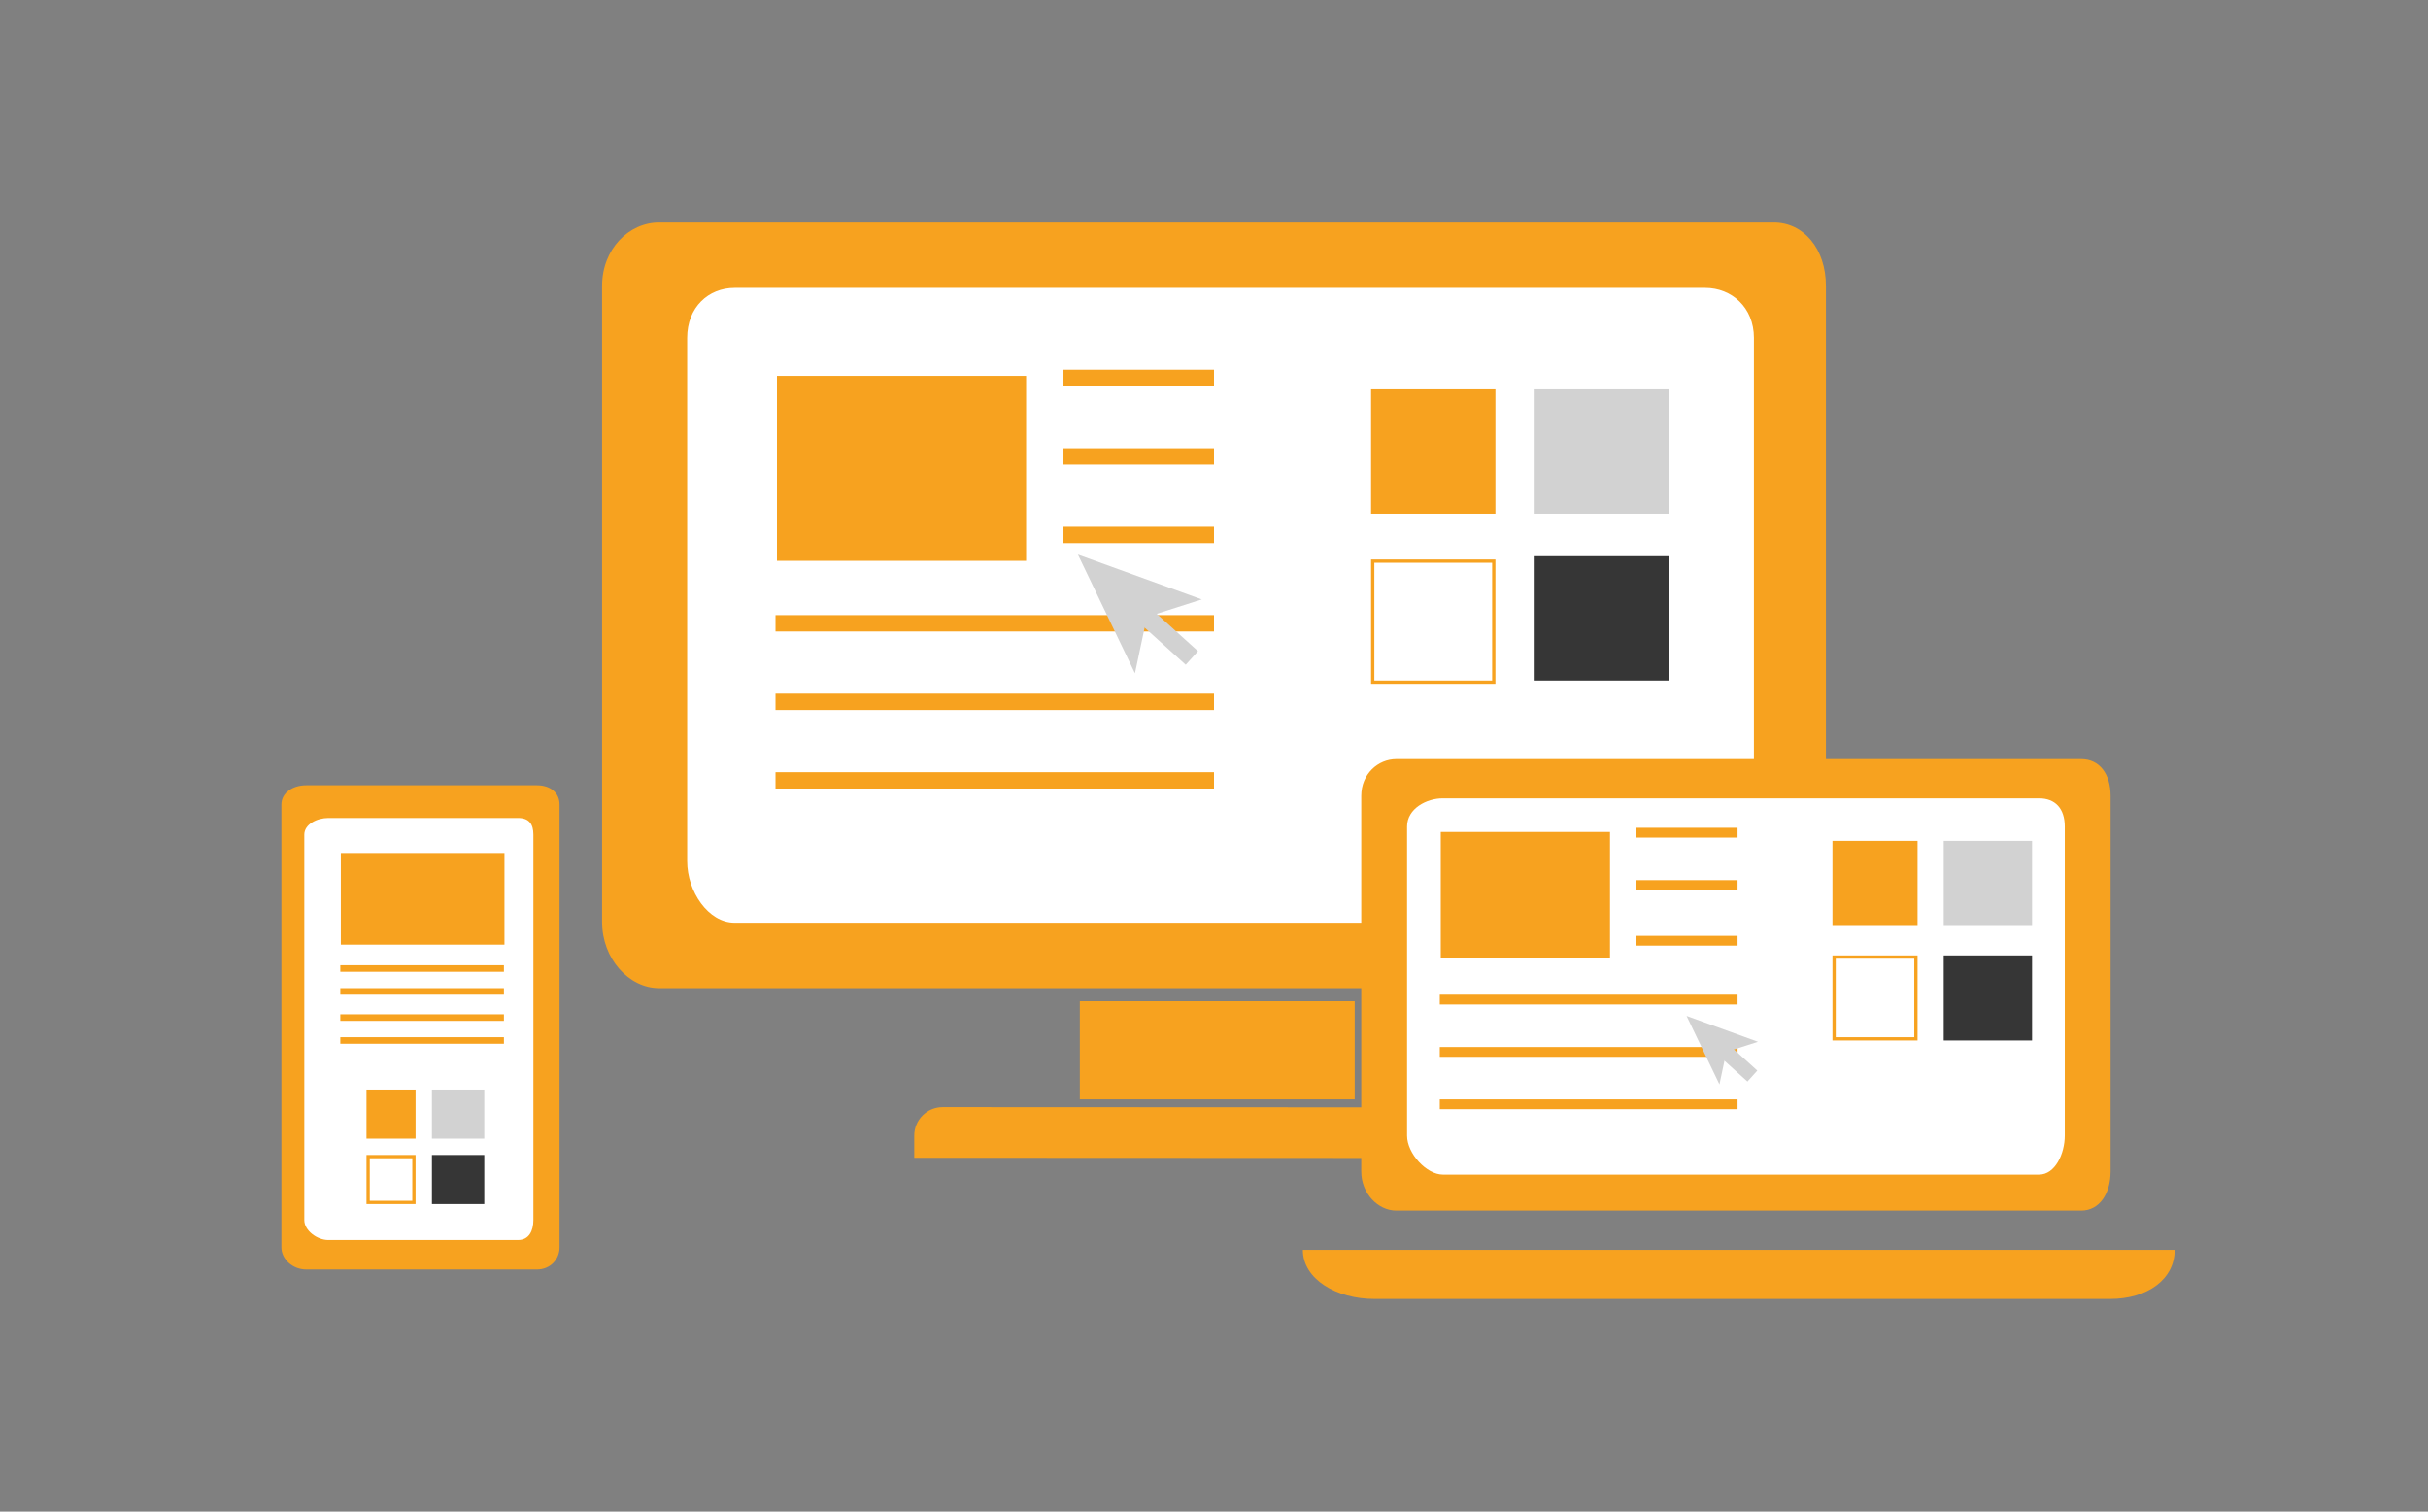 <?xml version="1.0" encoding="UTF-8"?> <!-- Generator: Adobe Illustrator 16.0.3, SVG Export Plug-In . SVG Version: 6.00 Build 0) --> <svg xmlns="http://www.w3.org/2000/svg" xmlns:xlink="http://www.w3.org/1999/xlink" x="0px" y="0px" width="742px" height="462px" viewBox="0 0 742 462" xml:space="preserve"><rect x="0" y="0" width="742" height="462" fill="#808080" stroke="none"/> <g id="Bg"> </g> <g id="Object"> <path fill-rule="evenodd" clip-rule="evenodd" fill="#FFFFFF" d="M545,99.537C545,89.598,539.894,84,531.378,84H215.895 C207.379,84,197,89.598,197,99.537V269.74c0,9.939,10.379,22.26,18.895,22.26h315.483c8.516,0,13.622-12.32,13.622-22.26V99.537z"></path> <g> <path fill-rule="evenodd" clip-rule="evenodd" fill="#F7A21F" d="M558,281.763c0,11.3-6.759,20.237-15.938,20.237H201.399 c-9.178,0-17.399-8.937-17.399-20.237V87.375C184,76.074,192.222,68,201.399,68h340.662C551.241,68,558,76.074,558,87.375V281.763 z M536,103.262C536,93.923,529.142,88,521.135,88H224.488C216.481,88,210,93.923,210,103.262v159.926 c0,9.339,6.481,18.812,14.488,18.812h296.646c8.007,0,14.865-9.473,14.865-18.812V103.262z"></path> <g> <path fill-rule="evenodd" clip-rule="evenodd" fill="#F7A21F" d="M455.315,338.448c4.781,0,8.672,3.902,8.672,8.688v6.803 l-184.589-0.084v-6.814c0-4.773,3.898-8.668,8.672-8.668C354.672,338.405,388.726,338.423,455.315,338.448"></path> <rect x="330" y="306" fill-rule="evenodd" clip-rule="evenodd" fill="#F7A21F" width="84" height="30"></rect> </g> </g> <g> <path fill-rule="evenodd" clip-rule="evenodd" fill="#F7A21F" d="M664.586,382c0,9-8.291,15-19.78,15H419.969 c-11.488,0-21.822-6-21.822-15H664.586z"></path> <path fill-rule="evenodd" clip-rule="evenodd" fill="#F7A21F" d="M645,358.055c0,6.675-3.358,11.945-8.998,11.945H426.73 c-5.638,0-10.73-5.271-10.73-11.945V243.239c0-6.675,5.092-11.239,10.73-11.239h209.272c5.64,0,8.998,4.564,8.998,11.239V358.055z "></path> <path fill-rule="evenodd" clip-rule="evenodd" fill="#FFFFFF" d="M631,252.623c0-5.516-2.934-8.623-7.853-8.623H440.914 c-4.919,0-10.914,3.107-10.914,8.623v94.46C430,352.6,435.995,359,440.914,359h182.233c4.919,0,7.853-6.4,7.853-11.917V252.623z"></path> </g> <g> <path fill-rule="evenodd" clip-rule="evenodd" fill="#F7A21F" d="M93.585,388c-4.098,0-7.585-3.122-7.585-6.768V245.908 c0-3.645,3.487-5.908,7.585-5.908h70.493c4.098,0,6.922,2.264,6.922,5.908v135.324c0,3.646-2.824,6.768-6.922,6.768H93.585z"></path> <path fill-rule="evenodd" clip-rule="evenodd" fill="#FFFFFF" d="M158.317,379c3.386,0,4.683-2.9,4.683-6.082V255.081 c0-3.181-1.297-5.081-4.683-5.081h-57.996c-3.387,0-7.321,1.899-7.321,5.081v117.838c0,3.181,3.934,6.082,7.321,6.082H158.317z"></path> </g> <g> <g> <rect x="237" y="188" fill="#F7A21F" width="134" height="5"></rect> </g> <g> <rect x="237" y="212" fill="#F7A21F" width="134" height="5"></rect> </g> <g> <rect x="237.439" y="114.879" fill="#F7A21F" width="76.14" height="56.531"></rect> </g> <g> <rect x="325" y="113" fill="#F7A21F" width="46" height="5"></rect> </g> <g> <rect x="325" y="137" fill="#F7A21F" width="46" height="5"></rect> </g> <g> <rect x="325" y="161" fill="#F7A21F" width="46" height="5"></rect> </g> <g> <rect x="237" y="236" fill="#F7A21F" width="134" height="5"></rect> </g> </g> <g> <g> <rect x="104" y="295" fill="#F7A21F" width="50" height="2"></rect> </g> <g> <rect x="104" y="302" fill="#F7A21F" width="50" height="2"></rect> </g> <g> <rect x="104.165" y="260.701" fill="#F7A21F" width="50" height="28"></rect> </g> <g> <rect x="104" y="310" fill="#F7A21F" width="50" height="2"></rect> </g> <g> <rect x="104" y="317" fill="#F7A21F" width="50" height="2"></rect> </g> </g> <g> <rect x="112" y="333" fill="#F7A21F" width="15" height="15"></rect> <rect x="132" y="333" fill="#D2D2D2" width="16" height="15"></rect> <g> <rect x="113" y="353" fill="#FFFFFF" width="14" height="14"></rect> <path fill="#F7A21F" d="M126,354v13h-13v-13H126 M127,353h-15v15h15V353L127,353z"></path> </g> <rect x="132" y="353" fill="#363636" width="16" height="15"></rect> </g> <g> <rect x="419" y="119" fill="#F7A21F" width="38" height="38"></rect> <rect x="469" y="119" fill="#D2D2D2" width="41" height="38"></rect> <g> <rect x="420" y="171" fill="#FFFFFF" width="37" height="37"></rect> <path fill="#F7A21F" d="M456,172v36h-36v-36H456 M457,171h-38v38h38V171L457,171z"></path> </g> <rect x="469" y="170" fill="#363636" width="41" height="38"></rect> </g> <g> <g> <rect x="346.391" y="191.29" transform="matrix(0.742 0.671 -0.671 0.742 222.289 -189.052)" fill="#D2D2D2" width="20.43" height="5.598"></rect> </g> <g> <g> <polygon fill="#D2D2D2" points="329.414,169.5 346.841,205.788 350.496,188.563 367.265,183.203 "></polygon> </g> </g> </g> <g> <g> <rect x="440" y="304" fill="#F7A21F" width="91" height="3"></rect> </g> <g> <rect x="440" y="320" fill="#F7A21F" width="91" height="3"></rect> </g> <g> <rect x="440.299" y="254.276" fill="#F7A21F" width="51.72" height="38.4"></rect> </g> <g> <rect x="500" y="253" fill="#F7A21F" width="31" height="3"></rect> </g> <g> <rect x="500" y="269" fill="#F7A21F" width="31" height="3"></rect> </g> <g> <rect x="500" y="286" fill="#F7A21F" width="31" height="3"></rect> </g> <g> <rect x="440" y="336" fill="#F7A21F" width="91" height="3"></rect> </g> </g> <g> <rect x="560" y="257" fill="#F7A21F" width="26" height="26"></rect> <rect x="594" y="257" fill="#D2D2D2" width="27" height="26"></rect> <g> <rect x="560" y="293" fill="#FFFFFF" width="25" height="24"></rect> <path fill="#F7A21F" d="M585,293v24h-24v-24H585 M586,292h-26v26h26V292L586,292z"></path> </g> <rect x="594" y="292" fill="#363636" width="27" height="26"></rect> </g> <g> <g> <rect x="525.203" y="322.425" transform="matrix(0.742 0.671 -0.671 0.742 354.944 -272.354)" fill="#D2D2D2" width="11.782" height="4.509"></rect> </g> <g> <g> <polygon fill="#D2D2D2" points="515.414,310.5 525.463,331.426 527.571,321.493 537.241,318.402 "></polygon> </g> </g> </g> </g> </svg> 